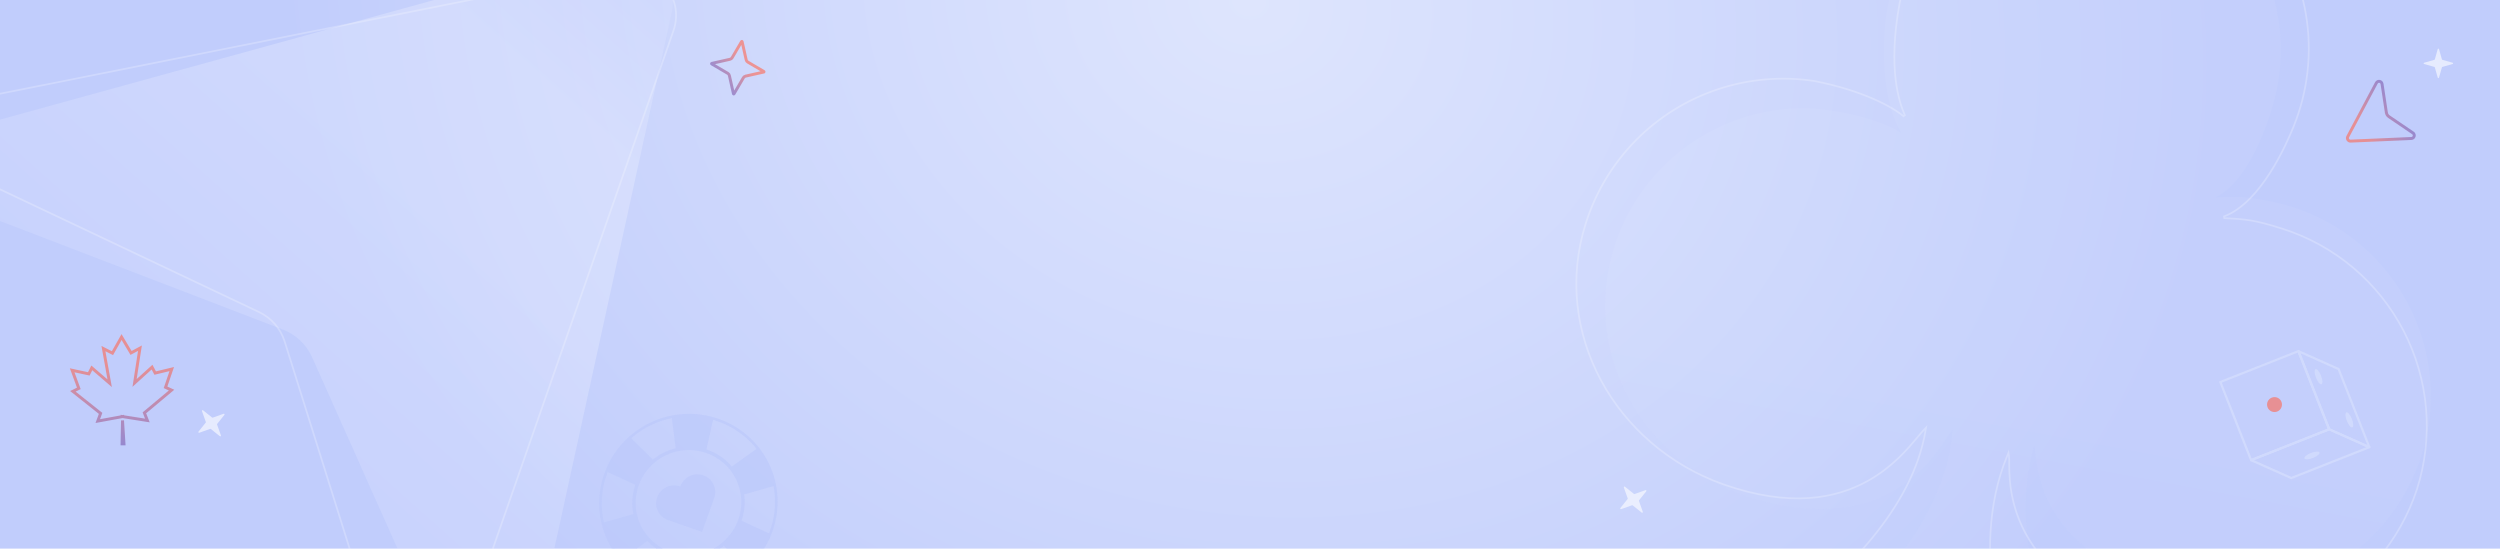 <svg width="1440" height="316" viewBox="0 0 1440 316" fill="none" xmlns="http://www.w3.org/2000/svg">
<g clip-path="url(#clip0_2660_131311)">
<rect width="1440" height="316" fill="url(#paint0_radial_2660_131311)"/>
<g filter="url(#filter0_f_2660_131311)">
<ellipse cx="1735.5" cy="272" rx="208.5" ry="208" fill="#576DE6"/>
</g>
<g filter="url(#filter1_f_2660_131311)">
<ellipse cx="-254.5" cy="32" rx="208.5" ry="208" fill="#576DE6"/>
</g>
<g filter="url(#filter2_f_2660_131311)">
<ellipse cx="1367" cy="569.5" rx="244" ry="243.5" fill="#FF664E" fill-opacity="0.3"/>
</g>
<g filter="url(#filter3_f_2660_131311)">
<ellipse cx="198" cy="-280.5" rx="244" ry="243.5" fill="#FF664E" fill-opacity="0.3"/>
</g>
<path opacity="0.6" d="M125.033 244.543L127.262 250.799C127.402 251.187 126.941 251.515 126.62 251.255L121.441 247.099C121.332 247.011 121.18 246.988 121.046 247.033L114.79 249.261C114.402 249.401 114.075 248.941 114.334 248.62L118.49 243.44C118.579 243.332 118.601 243.18 118.556 243.046L116.328 236.79C116.188 236.402 116.649 236.074 116.969 236.334L122.149 240.489C122.258 240.578 122.409 240.601 122.543 240.556L128.799 238.328C129.187 238.187 129.515 238.648 129.255 238.969L125.1 244.149C125.011 244.257 124.988 244.409 125.033 244.543Z" fill="white"/>
<path opacity="0.6" d="M944.033 288.543L946.262 294.799C946.402 295.187 945.941 295.515 945.62 295.255L940.441 291.099C940.332 291.011 940.18 290.988 940.046 291.033L933.79 293.261C933.402 293.401 933.075 292.941 933.334 292.62L937.49 287.44C937.579 287.332 937.601 287.18 937.556 287.046L935.328 280.79C935.188 280.402 935.649 280.074 935.969 280.334L941.149 284.489C941.258 284.578 941.409 284.601 941.543 284.556L947.799 282.328C948.187 282.187 948.515 282.648 948.255 282.969L944.1 288.149C944.011 288.257 943.988 288.409 944.033 288.543Z" fill="white"/>
<path opacity="0.6" d="M1372.05 48.346L1372.05 48.345C1371.8 46.665 1369.58 46.279 1368.78 47.785C1368.78 47.785 1368.78 47.785 1368.78 47.785L1352.32 78.704C1352.32 78.705 1352.32 78.706 1352.32 78.707C1351.68 79.923 1352.6 81.349 1353.94 81.286L1353.94 81.285L1388.94 79.771L1388.95 79.771C1390.62 79.705 1391.24 77.508 1389.85 76.577L1389.85 76.574L1376.03 67.196L1376.03 67.196L1376.02 67.191C1375.23 66.641 1374.71 65.823 1374.56 64.871L1374.56 64.871L1374.55 64.862L1372.05 48.346Z" stroke="url(#paint1_linear_2660_131311)" stroke-width="1.7"/>
<path opacity="0.6" d="M1406.8 34.457L1412.72 36.136C1413.09 36.238 1413.09 36.762 1412.72 36.864L1406.8 38.543C1406.68 38.577 1406.58 38.679 1406.54 38.805L1404.86 44.724C1404.76 45.092 1404.24 45.092 1404.14 44.724L1402.46 38.805C1402.42 38.679 1402.32 38.581 1402.2 38.543L1396.28 36.864C1395.91 36.762 1395.91 36.238 1396.28 36.136L1402.2 34.457C1402.32 34.423 1402.42 34.321 1402.46 34.195L1404.14 28.276C1404.24 27.908 1404.76 27.908 1404.86 28.276L1406.54 34.195C1406.58 34.321 1406.68 34.419 1406.8 34.457Z" fill="white"/>
<path opacity="0.6" d="M430.677 35.721L430.677 35.721L430.684 35.725L439.998 41.196C439.998 41.196 439.998 41.196 439.998 41.196C440.038 41.219 440.053 41.242 440.061 41.261C440.071 41.284 440.077 41.317 440.071 41.354C440.066 41.391 440.051 41.421 440.034 41.44C440.02 41.455 439.998 41.473 439.951 41.484C439.95 41.485 439.95 41.485 439.949 41.485L429.42 43.86C429.419 43.86 429.418 43.86 429.418 43.86C428.914 43.972 428.487 44.292 428.227 44.727L428.227 44.727L428.222 44.734L422.757 54.074C422.734 54.114 422.71 54.13 422.692 54.138C422.669 54.148 422.638 54.153 422.602 54.148C422.566 54.142 422.537 54.128 422.519 54.111C422.504 54.098 422.485 54.076 422.474 54.027C422.474 54.027 422.474 54.026 422.474 54.026L420.112 43.474C420.112 43.473 420.111 43.472 420.111 43.471C420 42.968 419.682 42.54 419.247 42.279L419.247 42.279L419.24 42.275L409.926 36.804C409.926 36.804 409.926 36.804 409.925 36.804C409.925 36.804 409.925 36.804 409.925 36.804C409.886 36.781 409.871 36.758 409.863 36.739C409.852 36.716 409.847 36.683 409.852 36.646C409.858 36.609 409.873 36.579 409.89 36.56C409.903 36.545 409.926 36.527 409.973 36.516C409.973 36.515 409.974 36.515 409.974 36.515L420.504 34.14C420.505 34.14 420.506 34.14 420.506 34.139C421.01 34.028 421.437 33.708 421.697 33.273L421.697 33.273L421.701 33.266L427.166 23.926C427.166 23.926 427.166 23.926 427.166 23.926C427.19 23.886 427.214 23.87 427.232 23.862C427.254 23.852 427.286 23.847 427.322 23.852C427.358 23.858 427.386 23.872 427.405 23.889C427.419 23.902 427.438 23.924 427.45 23.973C427.45 23.973 427.45 23.974 427.45 23.974L429.812 34.526C429.812 34.527 429.812 34.528 429.812 34.529C429.923 35.032 430.242 35.46 430.677 35.721Z" stroke="url(#paint2_linear_2660_131311)" stroke-width="1.7"/>
<g opacity="0.22" filter="url(#filter4_bi_2660_131311)">
<path d="M1301.61 -8.985C1307.27 11.404 1307.15 32.962 1301.29 53.291C1298.72 62.186 1288.19 96.69 1268.21 106.715L1268.43 106.704C1279.82 106.102 1284.56 105.851 1300.62 109.141C1315.37 112.146 1329.39 118.035 1341.86 126.469C1354.34 134.903 1365.02 145.716 1373.31 158.288C1381.6 170.861 1387.32 184.945 1390.15 199.735C1392.99 214.524 1392.87 229.727 1389.82 244.472C1383.44 274.042 1365.73 299.934 1340.48 316.596C1315.23 333.258 1284.46 339.362 1254.76 333.599C1161.9 316.637 1165.63 256.904 1163.73 249.798C1146.97 306.25 1177.92 368.901 1185.66 383.292L1048.02 355.483C1080.77 323.971 1114.01 283.858 1116.62 240.597C1108.67 250.675 1085.63 300.507 1009.3 282.273C947.782 267.399 906.043 208.885 918.737 146.923C922.345 129.196 930.105 112.577 941.38 98.43C952.655 84.282 967.123 73.01 983.599 65.538C1000.07 58.066 1018.09 54.607 1036.16 55.445C1063.49 57.85 1081.05 65.394 1087.11 69.644C1083.37 63.086 1074.89 45.564 1077.69 8.445C1079.27 -12.653 1088.32 -32.507 1101.4 -49.141C1114.48 -65.775 1131.91 -78.457 1151.76 -85.777C1171.61 -93.098 1193.11 -94.771 1213.85 -90.611C1234.6 -86.45 1253.78 -76.618 1269.27 -62.209C1284.77 -47.799 1295.96 -29.375 1301.61 -8.985Z" fill="url(#paint3_linear_2660_131311)" fill-opacity="0.2"/>
</g>
<path opacity="0.75" d="M1281.04 124.669L1281.18 125.636L1281.41 125.648C1287.38 125.962 1291.57 126.184 1296.32 126.971C1301.06 127.759 1306.36 129.115 1314.53 131.708L1314.53 131.708C1329.5 136.443 1343.38 144.086 1355.39 154.198C1367.4 164.311 1377.29 176.694 1384.51 190.639C1391.72 204.583 1396.11 219.813 1397.42 235.457C1398.74 251.101 1396.95 266.85 1392.17 281.802C1382.31 311.76 1361.1 336.662 1333.1 351.168C1305.09 365.674 1272.52 368.627 1242.36 359.394L1242.35 359.392C1195.06 345.48 1174.1 323.145 1164.79 303.415C1160.13 293.54 1158.37 284.293 1157.71 277.038C1157.38 273.41 1157.32 270.279 1157.3 267.814C1157.3 267.334 1157.3 266.876 1157.3 266.445C1157.3 265.773 1157.3 265.165 1157.29 264.629C1157.28 263.754 1157.25 263.034 1157.17 262.519L1156.89 260.769L1156.21 262.405C1144.32 290.988 1144.75 322.484 1148.94 348.785C1152.96 374.07 1160.48 394.597 1163.94 403.202L1025.62 359.692C1044.18 345.216 1063.05 328.564 1078.27 310.004C1093.69 291.195 1105.37 270.403 1109.13 247.91L1109.39 246.337L1108.28 247.478C1107.27 248.507 1106.05 249.967 1104.59 251.725C1099.08 258.319 1090.08 269.105 1075.76 277.053C1057.67 287.091 1031.08 292.576 992.474 278.924C930.291 256.742 893.456 191.48 913.407 128.653L913.408 128.653C919.093 110.669 928.961 94.29 942.203 80.859C955.444 67.428 971.682 57.329 989.583 51.389C1007.48 45.45 1026.53 43.839 1045.17 46.688C1073.3 52.193 1090.65 61.952 1096.41 66.968L1097.2 66.391C1094.07 59.242 1087.19 40.166 1094.16 1.927C1098.12 -19.748 1109.67 -39.335 1125.06 -55.157C1140.45 -70.968 1159.91 -82.204 1181.3 -87.617C1202.68 -93.029 1225.15 -92.406 1246.2 -85.817C1267.25 -79.227 1286.07 -66.929 1300.55 -50.29C1315.03 -33.651 1324.62 -13.321 1328.24 8.439C1331.86 30.198 1329.38 52.537 1321.07 72.971C1319.25 77.451 1314.65 88.353 1307.79 99.158C1300.92 109.982 1291.82 120.611 1281.04 124.669Z" stroke="white" stroke-opacity="0.3"/>
<g opacity="0.22" filter="url(#filter5_bi_2660_131311)">
<path d="M379.01 -0.288L299.407 363.348C293.658 389.477 257.688 391.466 246.432 366.133L171.734 198.697C168.372 191.374 162.528 185.833 155.036 182.866L-16.143 117.196C-41.831 107.504 -41.782 71.083 -16.184 64.148L342.693 -34.719C363.2 -40.465 383.446 -21.27 379.01 -0.288Z" fill="url(#paint4_linear_2660_131311)"/>
</g>
<path opacity="0.75" d="M-8.788 104.895L-8.788 104.895C-32.279 93.812 -27.977 59.599 -2.58 54.505L357.347 -17.306C377.733 -21.225 394.742 -1.665 387.875 17.767L387.874 17.769L267.043 364.333L267.043 364.335C258.695 388.602 223.836 388.115 216.28 363.525L216.279 363.522L163.917 196.545L163.915 196.54C161.491 189.102 156.395 183.246 149.363 179.818L149.358 179.815L-8.788 104.895Z" stroke="white" stroke-opacity="0.3"/>
<path opacity="0.6" d="M70.431 239.972L69.591 240.126L56.32 242.547L57.733 238.673L57.943 238.097L57.463 237.716L41.972 225.402L44.719 224.041L45.403 223.702L45.139 222.985L41.567 213.283L50.507 215.213L51.148 215.352L51.445 214.765L52.893 211.898L61.349 219.18L63.164 220.743L62.741 218.386L59.581 200.797L64.053 203.055L64.777 203.42L65.176 202.714L70.018 194.142L75.068 202.593L75.484 203.29L76.199 202.907L80.615 200.541L77.884 218.202L77.519 220.569L79.295 218.962L87.571 211.475L89.089 214.307L89.399 214.886L90.038 214.731L98.927 212.584L95.593 222.371L95.346 223.093L96.038 223.416L98.818 224.709L83.631 237.398L83.161 237.79L83.385 238.36L84.892 242.199L71.475 240.087L70.613 239.951L70.613 239.939L70.576 239.946L70.428 239.922L70.431 239.972ZM70.57 242.173L71.42 255.656L70.305 255.669L70.57 242.173Z" stroke="url(#paint5_linear_2660_131311)" stroke-width="1.7"/>
<g opacity="0.6">
<path d="M1342.21 247.061C1342.3 247.371 1342.14 247.71 1341.83 247.838L1296.86 265.623C1296.7 265.682 1296.52 265.683 1296.37 265.616C1296.22 265.55 1296.09 265.421 1296.03 265.267L1278.33 220.272C1278.2 219.941 1278.36 219.579 1278.69 219.448L1323.66 201.663C1323.82 201.604 1324 201.603 1324.15 201.67C1324.3 201.737 1324.43 201.865 1324.49 202.02L1342.19 247.012C1342.19 247.012 1342.21 247.048 1342.21 247.067L1342.21 247.061ZM1296.99 264.196L1340.78 246.882L1323.53 203.076L1279.75 220.39L1296.99 264.196Z" fill="#D9E1FD"/>
<path d="M1365.35 257.392C1365.36 257.453 1365.37 257.523 1365.37 257.59C1365.37 257.843 1365.2 258.071 1364.97 258.169L1320 275.939C1319.84 276.001 1319.67 276 1319.51 275.929L1296.38 265.621C1296.15 265.518 1296 265.285 1296 265.025C1296 264.772 1296.17 264.544 1296.4 264.446L1341.37 246.669C1341.53 246.608 1341.7 246.609 1341.86 246.68L1364.99 256.987C1365.16 257.063 1365.29 257.209 1365.34 257.386L1365.35 257.392ZM1319.79 274.656L1363.1 257.539L1341.58 247.95L1298.28 265.068L1319.79 274.656Z" fill="#D9E1FD"/>
<path d="M1365.35 257.397C1365.42 257.622 1365.36 257.874 1365.18 258.04C1364.99 258.215 1364.72 258.265 1364.48 258.164L1341.33 247.843C1341.18 247.776 1341.06 247.652 1341 247.497L1323.28 202.494C1323.19 202.256 1323.25 201.98 1323.44 201.805C1323.62 201.629 1323.9 201.579 1324.13 201.68L1347.29 212.002C1347.44 212.069 1347.56 212.193 1347.62 212.347L1365.33 257.352C1365.33 257.352 1365.34 257.388 1365.34 257.401L1365.35 257.397ZM1342.09 246.785L1363.58 256.363L1346.53 213.052L1325.04 203.473L1342.09 246.785Z" fill="#D9E1FD"/>
<path d="M1332.27 263.784C1329.87 264.731 1327.68 264.847 1327.37 264.052C1327.06 263.257 1328.74 261.841 1331.13 260.896C1333.53 259.949 1335.72 259.832 1336.03 260.628C1336.34 261.429 1334.66 262.839 1332.27 263.784Z" fill="#D9E1FD"/>
<path d="M1354.68 241.291C1355.62 243.688 1355.73 245.885 1354.94 246.197C1354.13 246.512 1352.73 244.825 1351.79 242.434C1350.84 240.036 1350.73 237.84 1351.53 237.527C1352.32 237.214 1353.74 238.899 1354.68 241.291Z" fill="#D9E1FD"/>
<path d="M1336.91 216.4C1337.85 218.798 1337.97 220.994 1337.17 221.307C1336.37 221.621 1334.96 219.935 1334.02 217.543C1333.07 215.146 1332.96 212.949 1333.76 212.637C1334.56 212.322 1335.97 214.009 1336.91 216.4Z" fill="#D9E1FD"/>
<path d="M1314.12 231.455C1314.99 233.669 1313.9 236.165 1311.69 237.038C1309.48 237.911 1306.98 236.831 1306.12 234.617C1305.25 232.404 1306.33 229.907 1308.55 229.035C1310.76 228.162 1313.25 229.242 1314.12 231.455Z" fill="#FF664E"/>
</g>
<g opacity="0.7">
<path fill-rule="evenodd" clip-rule="evenodd" d="M355.667 260.196C353.093 263.867 351.077 267.759 349.595 271.767L367.181 279.821C369.033 274.379 372.398 269.44 377.034 265.681L362.972 251.881C360.299 254.339 357.833 257.103 355.667 260.196ZM389.347 259.563C395.162 258.133 401.136 258.441 406.59 260.255L410.913 240.97C407.41 240.051 403.756 239.48 399.986 239.329L399.98 239.332C395.499 239.15 391.121 239.566 386.93 240.49L389.347 259.563ZM420.353 269.549C421.976 271.472 423.384 273.627 424.526 275.997C425.959 278.973 426.866 282.067 427.282 285.176L446.277 279.767C445.48 275.587 444.145 271.442 442.215 267.434C440.59 264.06 438.619 260.96 436.386 258.135L420.353 269.549ZM425.835 299.33C423.952 304.743 420.568 309.648 415.922 313.375L429.753 326.992C433.029 324.219 436.013 320.997 438.587 317.326C440.753 314.233 442.517 310.985 443.909 307.643L425.835 299.33ZM403.701 319.397C397.907 320.815 391.956 320.508 386.521 318.706L382.232 337.698C386.315 338.951 390.637 339.708 395.118 339.889C398.895 340.037 402.585 339.761 406.167 339.123L403.701 319.397ZM374.011 310.824C371.843 308.562 369.991 305.927 368.559 302.955C367.419 300.589 366.613 298.147 366.121 295.683L347.143 301.121C347.96 304.628 349.155 308.101 350.78 311.476C352.711 315.483 355.113 319.114 357.891 322.34L374.011 310.824Z" fill="#BCC9FB"/>
<path d="M378.519 286.46C380.446 281.104 386.366 278.28 391.74 280.152L391.848 280.189L391.878 280.108C393.809 274.737 399.745 271.907 405.133 273.784C410.523 275.661 413.324 281.536 411.392 286.906L404.382 306.387L384.762 299.546C379.386 297.674 376.592 291.814 378.519 286.458L378.519 286.46Z" fill="#BCC9FB"/>
<path d="M418.633 335.355C393.046 347.68 362.314 337.107 350.119 311.789C337.924 286.471 348.81 255.844 374.398 243.519C399.985 231.194 430.717 241.767 442.915 267.092C455.113 292.417 444.224 323.037 418.636 335.362L418.633 335.355ZM375.047 244.866C350.215 256.827 339.642 286.556 351.48 311.134C363.319 335.711 393.155 345.976 417.988 334.015C442.82 322.054 453.392 292.325 441.554 267.747C429.716 243.17 399.879 232.905 375.047 244.866Z" fill="#BCC9FB"/>
<path d="M410.514 318.421C394.384 326.191 375.001 319.521 367.31 303.554C359.619 287.587 366.487 268.273 382.617 260.504C398.747 252.734 418.13 259.404 425.821 275.371C433.511 291.338 426.644 310.652 410.514 318.421ZM383.467 262.269C368.318 269.566 361.87 287.699 369.093 302.695C376.316 317.691 394.515 323.953 409.664 316.656C424.813 309.359 431.26 291.226 424.037 276.23C416.814 261.234 398.616 254.972 383.467 262.269Z" fill="#BCC9FB"/>
</g>
</g>
<defs>
<filter id="filter0_f_2660_131311" x="1163" y="-300" width="1145" height="1144" filterUnits="userSpaceOnUse" color-interpolation-filters="sRGB">
<feFlood flood-opacity="0" result="BackgroundImageFix"/>
<feBlend mode="normal" in="SourceGraphic" in2="BackgroundImageFix" result="shape"/>
<feGaussianBlur stdDeviation="182" result="effect1_foregroundBlur_2660_131311"/>
</filter>
<filter id="filter1_f_2660_131311" x="-827" y="-540" width="1145" height="1144" filterUnits="userSpaceOnUse" color-interpolation-filters="sRGB">
<feFlood flood-opacity="0" result="BackgroundImageFix"/>
<feBlend mode="normal" in="SourceGraphic" in2="BackgroundImageFix" result="shape"/>
<feGaussianBlur stdDeviation="182" result="effect1_foregroundBlur_2660_131311"/>
</filter>
<filter id="filter2_f_2660_131311" x="819" y="22" width="1096" height="1095" filterUnits="userSpaceOnUse" color-interpolation-filters="sRGB">
<feFlood flood-opacity="0" result="BackgroundImageFix"/>
<feBlend mode="normal" in="SourceGraphic" in2="BackgroundImageFix" result="shape"/>
<feGaussianBlur stdDeviation="152" result="effect1_foregroundBlur_2660_131311"/>
</filter>
<filter id="filter3_f_2660_131311" x="-350" y="-828" width="1096" height="1095" filterUnits="userSpaceOnUse" color-interpolation-filters="sRGB">
<feFlood flood-opacity="0" result="BackgroundImageFix"/>
<feBlend mode="normal" in="SourceGraphic" in2="BackgroundImageFix" result="shape"/>
<feGaussianBlur stdDeviation="152" result="effect1_foregroundBlur_2660_131311"/>
</filter>
<filter id="filter4_bi_2660_131311" x="912.459" y="-96.845" width="487.738" height="487.137" filterUnits="userSpaceOnUse" color-interpolation-filters="sRGB">
<feFlood flood-opacity="0" result="BackgroundImageFix"/>
<feGaussianBlur in="BackgroundImageFix" stdDeviation="2"/>
<feComposite in2="SourceAlpha" operator="in" result="effect1_backgroundBlur_2660_131311"/>
<feBlend mode="normal" in="SourceGraphic" in2="effect1_backgroundBlur_2660_131311" result="shape"/>
<feColorMatrix in="SourceAlpha" type="matrix" values="0 0 0 0 0 0 0 0 0 0 0 0 0 0 0 0 0 0 127 0" result="hardAlpha"/>
<feOffset dx="8" dy="7"/>
<feGaussianBlur stdDeviation="11.85"/>
<feComposite in2="hardAlpha" operator="arithmetic" k2="-1" k3="1"/>
<feColorMatrix type="matrix" values="0 0 0 0 0.341 0 0 0 0 0.384 0 0 0 0 0.722 0 0 0 0.5 0"/>
<feBlend mode="normal" in2="shape" result="effect2_innerShadow_2660_131311"/>
</filter>
<filter id="filter5_bi_2660_131311" x="-39.395" y="-39.751" width="427.022" height="430.831" filterUnits="userSpaceOnUse" color-interpolation-filters="sRGB">
<feFlood flood-opacity="0" result="BackgroundImageFix"/>
<feGaussianBlur in="BackgroundImageFix" stdDeviation="2"/>
<feComposite in2="SourceAlpha" operator="in" result="effect1_backgroundBlur_2660_131311"/>
<feBlend mode="normal" in="SourceGraphic" in2="effect1_backgroundBlur_2660_131311" result="shape"/>
<feColorMatrix in="SourceAlpha" type="matrix" values="0 0 0 0 0 0 0 0 0 0 0 0 0 0 0 0 0 0 127 0" result="hardAlpha"/>
<feOffset dx="8" dy="7"/>
<feGaussianBlur stdDeviation="11.85"/>
<feComposite in2="hardAlpha" operator="arithmetic" k2="-1" k3="1"/>
<feColorMatrix type="matrix" values="0 0 0 0 0.343 0 0 0 0 0.385 0 0 0 0 0.723 0 0 0 0.5 0"/>
<feBlend mode="normal" in2="shape" result="effect2_innerShadow_2660_131311"/>
</filter>
<radialGradient id="paint0_radial_2660_131311" cx="0" cy="0" r="1" gradientUnits="userSpaceOnUse" gradientTransform="translate(720 9.27281e-06) rotate(-73.747) scale(652.06 749.973)">
<stop stop-color="#DEE5FD"/>
<stop offset="0.75" stop-color="#C1CDFC"/>
</radialGradient>
<linearGradient id="paint1_linear_2660_131311" x1="1353.45" y1="64.914" x2="1383.59" y2="45.914" gradientUnits="userSpaceOnUse">
<stop stop-color="#FF664E"/>
<stop offset="1" stop-color="#4656D7"/>
</linearGradient>
<linearGradient id="paint2_linear_2660_131311" x1="424.742" y1="30.014" x2="405.787" y2="43.823" gradientUnits="userSpaceOnUse">
<stop stop-color="#FF664E"/>
<stop offset="1" stop-color="#4656D7"/>
</linearGradient>
<linearGradient id="paint3_linear_2660_131311" x1="1118.58" y1="369.938" x2="1212.48" y2="-131.146" gradientUnits="userSpaceOnUse">
<stop stop-color="#CED6FF"/>
<stop offset="0.409" stop-color="white"/>
<stop offset="0.72" stop-color="white"/>
<stop offset="1" stop-color="#CED6FF"/>
</linearGradient>
<linearGradient id="paint4_linear_2660_131311" x1="50.058" y1="312.649" x2="421.433" y2="-104.076" gradientUnits="userSpaceOnUse">
<stop stop-color="#CED6FF"/>
<stop offset="0.507" stop-color="white"/>
<stop offset="0.661" stop-color="white"/>
<stop offset="0.887" stop-color="#CED6FF"/>
</linearGradient>
<linearGradient id="paint5_linear_2660_131311" x1="51.339" y1="210.742" x2="52.119" y2="274.805" gradientUnits="userSpaceOnUse">
<stop stop-color="#FF664E"/>
<stop offset="1" stop-color="#4656D7"/>
</linearGradient>
<clipPath id="clip0_2660_131311">
<rect width="1440" height="316" fill="white"/>
</clipPath>
</defs>
</svg>
